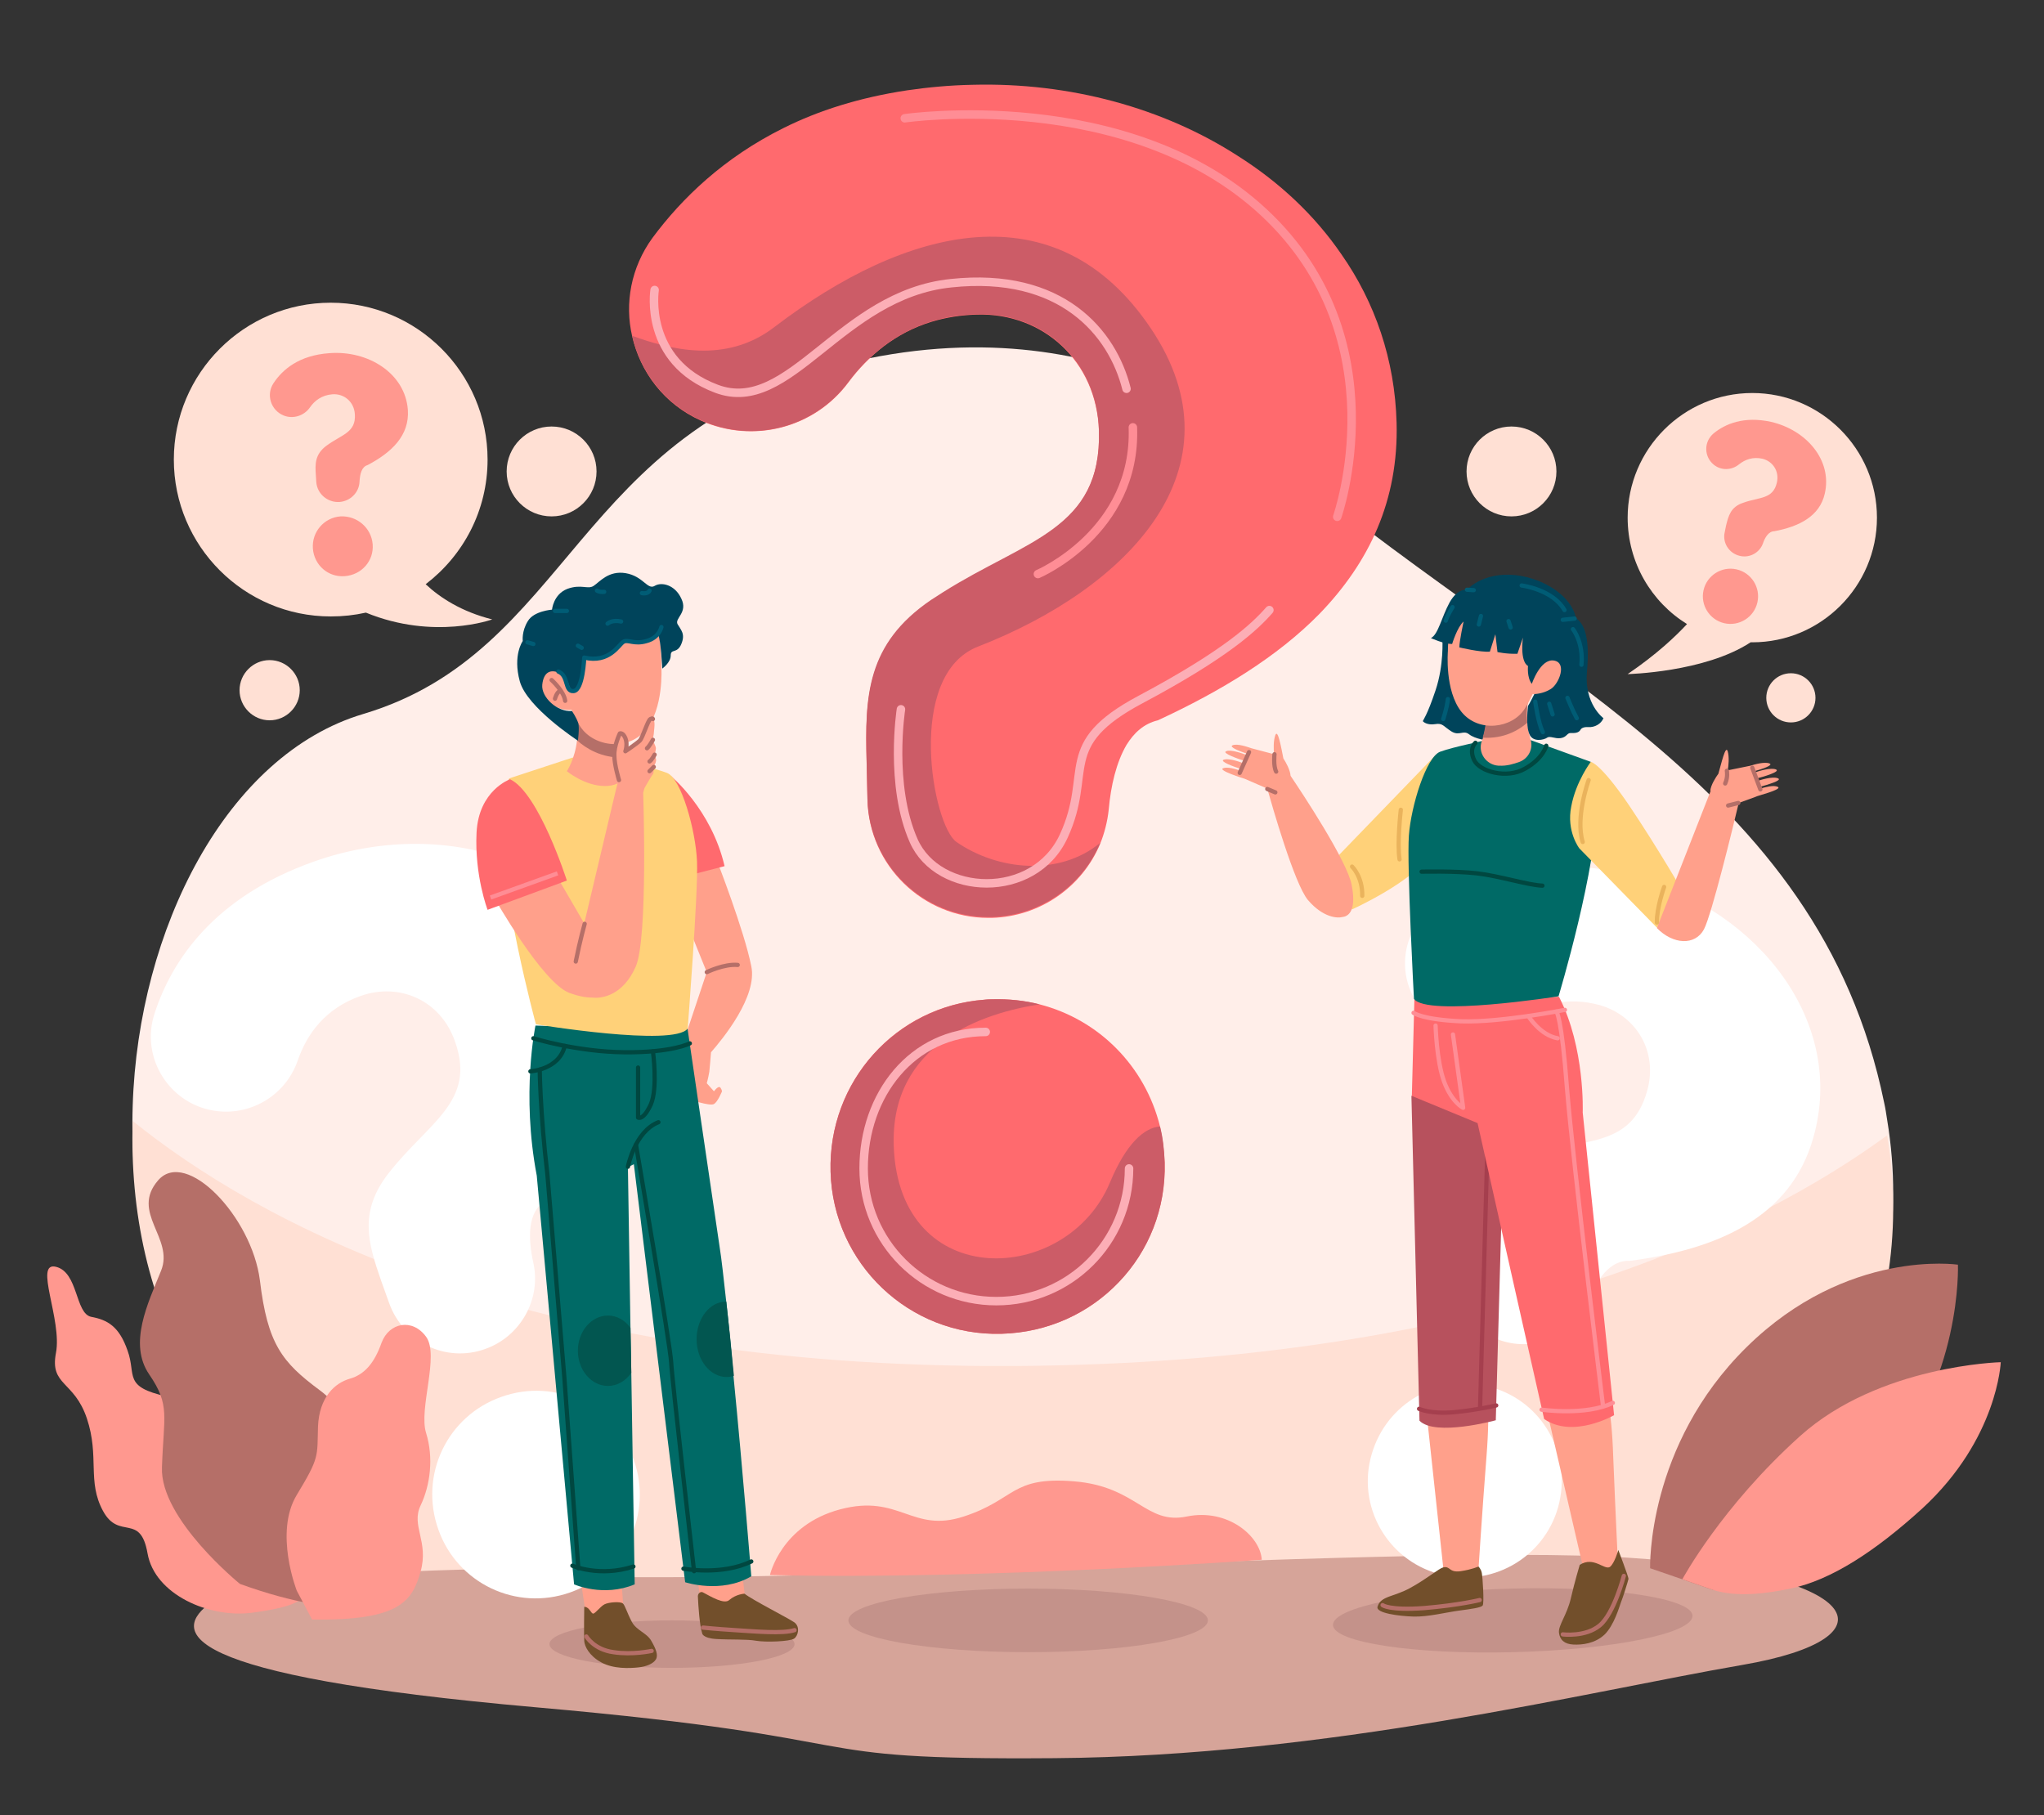 <?xml version="1.0" encoding="utf-8"?>
<!-- Generator: Adobe Illustrator 25.4.1, SVG Export Plug-In . SVG Version: 6.00 Build 0)  -->
<svg version="1.1" xmlns="http://www.w3.org/2000/svg" xmlns:xlink="http://www.w3.org/1999/xlink" x="0px" y="0px"
	 viewBox="0 0 482.1 428.1" style="enable-background:new 0 0 482.1 428.1;" xml:space="preserve">
<rect x="0" y="0" width="482.1" height="428.1" fill="#333333" stroke="none"/>
<style type="text/css">
	.st0{fill:#FFEEE9;}
	.st1{fill:#FFE0D4;}
	.st2{fill:#D6A499;}
	.st3{fill:#FFFFFF;}
	.st4{fill:#FF988F;}
	.st5{fill:#B56F68;}
	.st6{fill:#C4928A;}
	.st7{fill:#FF6A6E;}
	.st8{fill:#CC5C67;}
	.st9{fill:none;stroke:#FCAEB6;stroke-width:2;stroke-linecap:round;stroke-linejoin:round;stroke-miterlimit:10;}
	.st10{fill:none;stroke:#FF8D95;stroke-width:2;stroke-linecap:round;stroke-linejoin:round;stroke-miterlimit:10;}
	.st11{fill:#FFA08B;}
	.st12{fill:#006A66;}
	.st13{fill:#FFD179;}
	.st14{fill:#00445B;}
	.st15{fill:#724F2B;}
	.st16{fill:none;stroke:#004740;stroke-linecap:round;stroke-linejoin:round;stroke-miterlimit:10;}
	.st17{fill:#025650;}
	.st18{fill:none;stroke:#B56F68;stroke-linecap:round;stroke-linejoin:round;stroke-miterlimit:10;}
	.st19{fill:none;stroke:#FF8D95;stroke-miterlimit:10;}
	.st20{fill:none;stroke:#005C75;stroke-linecap:round;stroke-linejoin:round;stroke-miterlimit:10;}
	.st21{fill:#B7515D;}
	.st22{fill:none;stroke:#A53F4E;stroke-linecap:round;stroke-linejoin:round;stroke-miterlimit:10;}
	.st23{fill:none;stroke:#FF8D95;stroke-linecap:round;stroke-linejoin:round;stroke-miterlimit:10;}
	.st24{fill:none;stroke:#EAB35C;stroke-linecap:round;stroke-linejoin:round;stroke-miterlimit:10;}
</style>
<g id="BACKGROUND">
</g>
<g id="OBJECT">
	<g>
		<g>
			<g>
				<path class="st0" d="M406,369.6c-10.5,10.6-18.9,16.4-18.9,16.4H107.4c0,0-30.1-14-61.6-65.1c-10.7-17.3-15.2-38.8-14.5-60.1
					c1.3-41.6,22.1-82.8,54.4-92.4c48.9-14.6,50-66.8,113.1-82.5c63.1-15.7,100.3,20.3,100.3,20.3c61.6,52.8,129.8,78.3,145.3,153.9
					c0.3,1.3,0.5,2.7,0.7,4C453.1,312.2,425.9,349.6,406,369.6z"/>
				<path class="st1" d="M406,373.2c-9.3,5.6-20.2,11.2-32.7,16.4H107.4c0,0-30.1-14-61.6-65.1c-10.7-17.3-15.2-38.8-14.5-60.1
					c28.7,23.2,91.5,58.4,207.6,57.8c112.8-0.6,176-32.3,206.2-54.4C453.1,315.8,425.9,353.2,406,373.2z"/>
				<path class="st2" d="M110.4,370.2c0,0-50.7,0.8-60.5,7.7c-9.8,6.9-8.6,17.3,76.5,24.8c85,7.5,57.5,12.5,122.3,12
					c64.8-0.5,125.2-15.6,162.3-22c37.1-6.4,28.5-21.7-27.2-25.3S160.2,376.6,110.4,370.2z"/>
				<g>
					<path class="st3" d="M51.4,262.1c-11.2-1.2-18.5-12.5-14.9-23.2c4.1-12.5,14.1-27.4,37.6-35.7c30.2-10.7,64.2-0.5,74.3,27.9
						c7,19.7-3.4,37-19.8,52.2c-4.2,2.5-4.1,8.7-2.8,14.6c1.9,8.6-3.1,17.4-11.4,20.3l0,0c-9.2,3.3-19.3-1.6-22.6-10.8l-1.9-5.3
						c-3.1-8.9-5.3-16.3,1.7-25.3c9.5-12.2,20.8-16.9,15.7-31.2c-3.4-9.7-13.1-13.9-22.2-10.7c-8.3,2.9-12.7,8.9-14.9,15.3
						C67.5,258,59.7,263,51.4,262.1L51.4,262.1z M149.5,344.4c4.5,12.7-2.1,26.6-15,31.2c-12.7,4.5-26.6-2.1-31.1-14.8
						c-4.6-12.9,2.1-26.8,14.8-31.3C131,324.9,144.9,331.5,149.5,344.4z"/>
				</g>
				<g>
					<path class="st3" d="M337,239.7c-7.9-7-7.4-19.5,1.1-25.8c9.9-7.3,25.6-13.3,48-7c28.9,8.1,49.3,34.3,41.6,61.4
						c-5.3,18.9-22.6,26.4-43.3,29.1c-4.6-0.3-7.8,4.4-10,9.7c-3.2,7.6-11.7,11.6-19.7,9.3l0,0c-8.8-2.5-13.9-11.6-11.4-20.4l1.4-5
						c2.4-8.5,4.7-15.3,15-18.4c13.9-4.2,25-1.7,28.8-15.3c2.6-9.2-2.5-17.7-11.1-20.2c-7.9-2.2-14.5-0.1-19.6,3.6
						C351.5,245.3,342.9,244.8,337,239.7L337,239.7z M367.5,355.5c-3.4,12.1-16,19.2-28.3,15.7c-12.1-3.4-19.2-16-15.7-28.1
						c3.5-12.3,16.1-19.3,28.2-15.9C363.9,330.6,370.9,343.2,367.5,355.5z"/>
				</g>
				<path class="st4" d="M55,349c0,0-5-17.3-15.6-19.6c-10.5-2.3-7.2-5-9.3-10.8c-2-5.8-4.8-7.3-8.6-8c-3.8-0.8-3-10.5-8.3-11.8
					c-5.3-1.3,1.5,12.5,0,20.3c-1.5,7.8,4.3,6.5,7.3,15.5c3,9,0,14.8,3.8,21.8c3.8,7,8.8,0.3,10.5,10c1.7,9.7,14.5,15.3,24.6,14
					c10-1.3,11.2-3,11.2-3L55,349z"/>
				<path class="st5" d="M56.6,373.6c0,0-18.9-15.3-18.4-27.5c0.4-12.2,2-14.6-3-21.9c-5-7.3-0.3-16.8,2.8-24.5
					c3.1-7.7-7.3-13.7-0.7-21.3s22.1,8.6,24,23.6c1.8,15,5.2,19.3,14.1,25.9c8.9,6.6,10.5,17.7,9.8,24.1c-0.7,6.4,9.9,9.1,7.1,25.5
					C92.2,377.7,82.6,383,56.6,373.6z"/>
				<path class="st4" d="M70,375.2c0,0-5.4-13.7,0-22.6c5.4-8.9,4.8-9,5-16.1c0.3-7,4-10.3,7.5-11.3c3.5-1,5.8-3.7,7.5-8.5
					c1.8-4.8,7.3-5.8,10.5-1.4s-1.8,17,0,22.7c1.8,5.8,1,12.3-1.3,17.1c-2.3,4.8,2,8.5,0,15.6c-2,7-4.9,11.6-25.6,11.3L70,375.2z"/>
				<path class="st2" d="M100,394.1c0,0,1.7-4.9,9.9-6.9c8.3-2,15.7,5.4,16.4,8.7C126.4,395.9,107.6,399.8,100,394.1z"/>
				<path class="st5" d="M389.2,369.9c0,0-0.9-28.9,22.8-52.2c23.7-23.3,49.8-19.4,49.8-19.4s1.1,27.5-18.2,49
					C424.5,368.8,404,375,404,375L389.2,369.9z"/>
				<path class="st4" d="M404,375c5.7,1.8,12.5,0.9,18.3-0.3c9.6-2,20-8.8,31.1-18.9c17.8-16.4,18.5-34.5,18.5-34.5
					s-28.7,0.7-47.3,17.4c-18.6,16.7-27.8,33.8-27.8,33.8L404,375z"/>
				<path class="st4" d="M181.6,371.5c0,0,2.6-11.8,16.6-15.5c14-3.7,16.9,5.7,29.1,1.7c12.3-4,11.1-9.5,26-8.3
					c14.9,1.2,16.9,10.3,26.6,8.3s17.4,4.7,17.7,10.2C297.6,367.9,232.1,372.7,181.6,371.5z"/>
			</g>
			<circle class="st1" cx="356.5" cy="111.2" r="10.6"/>
			<circle class="st1" cx="422.4" cy="164.6" r="5.8"/>
			<circle class="st1" cx="130.1" cy="111.2" r="10.6"/>
			<path class="st1" d="M70.7,162.8c0,3.9-3.2,7.1-7.1,7.1s-7.1-3.2-7.1-7.1s3.2-7.1,7.1-7.1S70.7,158.9,70.7,162.8z"/>
		</g>
		<g>
			<ellipse class="st6" cx="242.5" cy="382.2" rx="42.4" ry="7.5"/>
			<g>
				<path class="st7" d="M274.7,274.2c-0.1-2.9-0.5-5.8-1.1-8.5c-3.5-14.2-14.4-25.2-28.4-28.8c-3.5-0.9-7.3-1.3-11.1-1.2
					c-0.6,0-1.3,0.1-1.9,0.1c-20.8,1.5-36.9,19.2-36.3,40.6c0.6,21.7,18.6,38.8,40.3,38.2c11-0.3,20.8-4.9,27.7-12.2
					C270.9,295.1,275,285.1,274.7,274.2z M329.4,99.7c-0.4-14.9-5.1-28.4-13-39.7c-6.3-9.2-14.6-17-24.4-23.2
					c-17.5-11.3-39.6-17.4-62.6-16.8c-5.4,0.1-10.6,0.6-15.4,1.3c-11.3,1.7-21,4.8-29.2,8.9c0,0,0,0,0,0c-14.1,7-24,16.6-30.9,25.9
					c-5.1,7-6.6,15.5-4.8,23.2c1.9,8.4,7.5,16,16.2,19.9c12.3,5.5,26.8,1.8,34.8-9c4.7-6.3,11.1-11.7,19.6-14.3
					c3.3-1,6.9-1.6,10.8-1.7c15.5-0.4,28.2,11,28.7,27.5c0.6,23.4-17.2,25.8-36.8,38.2c-0.9,0.6-1.9,1.2-2.8,1.8
					c-15.2,10.4-15.6,22.8-15.2,38l0.2,9c0.4,15.5,13.1,27.8,28.5,27.8c0.2,0,0.5,0,0.8,0c11.5-0.3,21.4-7.4,25.6-17.5
					c1-2.5,1.7-5.2,2-8c0.5-5.7,1.8-11.2,4.2-15.3c0,0,0,0,0,0c1.8-2.9,4.1-5,7.4-5.8c14.9-6.9,28.2-15,38.1-25.1
					C322.9,132.7,329.9,118.1,329.4,99.7z"/>
				<path class="st8" d="M225.6,198.6c9.7,6.7,24.2,8.2,33.9,0.2c-4.2,10.1-14.2,17.2-25.6,17.5c-0.3,0-0.5,0-0.8,0
					c-15.4,0-28.1-12.3-28.5-27.8l-0.2-9c-0.4-15.2-0.1-27.6,15.2-38c0.9-0.6,1.9-1.2,2.8-1.8c19.6-12.4,37.5-14.8,36.8-38.2
					C258.7,85,246,73.7,230.5,74.1c-3.9,0.1-7.5,0.7-10.8,1.7c-8.5,2.7-14.9,8-19.6,14.3c-8,10.8-22.5,14.6-34.8,9
					c-8.7-3.9-14.3-11.5-16.2-19.9c8.8,3.2,22.1,6.8,33.6-2.1c31.1-23.7,66.4-32.8,88.7,0.3c22.3,33.1-5.5,61.4-40.7,75.1
					C213.4,159.2,220,194.8,225.6,198.6z"/>
				<path class="st9" d="M154.4,68.4c0,0-2.7,16.8,14.6,23.3c17.3,6.5,29.1-22.2,55.3-24.9c26.1-2.8,38.1,11.7,41.4,24.9"/>
				<path class="st9" d="M212.5,167.3c0,0-2.8,17.9,3,31c5.8,13.1,28.4,14.1,35.4-1.1c7-15.2-2-21.5,18.1-32.2
					c20.1-10.7,26.9-17.1,30.4-21.1"/>
				<path class="st10" d="M213.4,27.9c0,0,52.6-7.7,84.7,22.2c32.1,29.9,17.3,71.8,17.3,71.8"/>
				<path class="st10" d="M244.8,135.4c0,0,23.3-9.9,22.4-34.6"/>
				<path class="st8" d="M263.9,302.4c-7,7.3-16.7,11.9-27.7,12.2c-21.7,0.6-39.7-16.5-40.3-38.2c-0.6-21.4,15.5-39,36.3-40.6
					c0.6-0.1,1.2-0.1,1.9-0.1c3.8-0.1,7.6,0.3,11.1,1.2c-13.1,2-35.3,9.1-34.4,33.5c1.3,34.6,40.9,32.8,51,8.5
					c3.8-9.1,8-12.9,11.8-13.2c0.7,2.7,1,5.6,1.1,8.5C275,285.1,270.9,295.1,263.9,302.4z"/>
				<path class="st9" d="M266.3,275.6c0,17.3-14,31.3-31.3,31.3c-17.3,0-31.3-14-31.3-31.3c0-17.3,11.4-32.2,28.8-32.2"/>
			</g>
		</g>
		<g>
			<g>
				<path class="st6" d="M187.4,387.8c0,3.1-12.9,5.6-28.9,5.6s-28.9-2.5-28.9-5.6s12.9-5.6,28.9-5.6S187.4,384.7,187.4,387.8z"/>
				<g>
					<path class="st11" d="M169.7,256.4c-0.5-0.1-1.3,1-1.3,1l-1.7-1.9c0,0,0.3-1,0.6-2.7c0.1-1,0.3-3.2,0.4-4.6
						c2.8-3.2,11-13.2,9.5-20.3c-1.7-8.5-8.1-24.9-8.1-24.9c-1.5,0-10.9,5.3-10.9,5.3l8.5,21l-4.6,13.8l-0.1,0l-3.6,8.6
						c-0.7,1.7-0.4,3.7,0.8,5.1c0.8,0.9,1.6,1.7,2,1.9c1.1,0.6,6.3,2.3,7.2,1.7c0.9-0.5,1.9-3,1.9-3S170.1,256.5,169.7,256.4z"/>
					<polygon class="st11" points="136.3,368.3 138.4,382.2 147,379 146.3,368.3 					"/>
					<polygon class="st11" points="163.6,366.7 165.2,377.1 176.2,380.5 174.5,366.7 					"/>
					<path class="st12" d="M177.2,371.8c-7.1,4.2-15.6,1.4-15.6,1.4l-12.1-98.6l-1.4,0.7l0.6,37.9l0.2,10.7l0.8,49.8
						c-7.4,3.1-14.3,0-14.3,0l-8.8-96.4c-3.7-19.4-0.3-35.4-0.3-35.4c5.9,0.3,35.8,0.3,35.8,0.3s5.8,39.6,7.6,51.7
						c0.5,3.1,1,7.8,1.6,13.2c0.6,5.3,1.2,11.3,1.7,17.5C175.2,346.9,177.2,371.8,177.2,371.8z"/>
					<path class="st7" d="M158.2,183c0,0,9.6,7.9,12.7,21.3l-8.9,2.3L158.2,183z"/>
					<path class="st13" d="M146.4,179.2c0.3,0.3,7.5,1.8,10.9,3.1c3.4,1.3,6.8,13.6,7.1,20.9c0.3,7.3-2.2,39.4-2.2,39.4
						c-3.2,4.4-35.8-1-35.8-1s-8.7-32-8.2-49.1c0.2-5.4,1.9-8.9,1.9-8.9l14.9-4.9L146.4,179.2z"/>
					<path class="st11" d="M133.7,181.9c0,0,4.2,3.5,9,3.5c4.7,0,5.5-3.6,5.5-3.6c-0.6-1-1-2.1-1.3-3.2c-0.8-3.1-0.8-6.1-0.8-6.1
						l-10.4-5c0.6,2.6,0.6,5,0.4,7.1C135.6,179.1,133.7,181.9,133.7,181.9z"/>
					<path class="st5" d="M136.2,174.7c2,1.8,5.6,4.1,10.8,4c-0.8-3.1-0.8-6.1-0.8-6.1l-10.4-5C136.4,170.2,136.4,172.6,136.2,174.7
						z"/>
					<path class="st11" d="M128.4,157.7c1.5-0.6,2.8,0.2,3.7,1c-0.4-2.4-0.6-5.1-0.4-7.9c0.4-8.7,16.7-9,20.5-7.2
						c3.9,1.8,3.8,12.3,3.8,13.9c0,0,0.6,9.7-3.8,14.8c-4.4,5.1-12.6,3.7-15.5-1.2c-0.7-1.1-1.3-2.4-1.9-3.7c-0.7,0.1-3,0.2-5.3-1.8
						C126.8,163.4,125.7,158.9,128.4,157.7z"/>
					<path class="st14" d="M130.2,143.8c0,0,0.3-3.6,3.6-4.9c3.3-1.2,4.8,0.2,6.2-0.7c1.4-0.9,3.5-3.7,7.6-3c4.1,0.7,5.1,4,6.8,3
						c1.6-1,4.8-0.3,6.3,3c1.6,3.3-1.6,4.6-0.9,6c0.8,1.4,1.9,2.3,0.9,4.7c-1,2.4-2.5,1-2.5,2.7s-2,3.1-2,3.1s-0.3-6.7-1-8.1
						c0,0-2.3,2.6-6.3,1.9c-2.6-0.4-3,1.4-4.4,2.7c-1.4,1.3-6.5,1.1-6.5,1.1s0,6.1-2,7.7c-2,1.6-1.2-2.8-3.7-4.1
						c-2.5-1.3-4.1-0.3-4.4,2.6s3.5,6.5,7,6.2c0,0,1.1,1.6,1.5,2.9c0.3,1.3-0.1,4.1-0.1,4.1s-12-7.8-13.7-14
						c-1.7-6.2,0.7-9.5,0.7-9.5s-0.3-2.3,1.2-4.7C125.9,144.1,130.2,143.8,130.2,143.8z"/>
					<path class="st11" d="M154.4,178c0,0,0.3-1,0.3-1.5c0-0.5-0.8-2-0.8-2s0.2-0.6,0.3-1.4c0-0.8,0.6-3.4-0.4-3.6s-2,4.7-3.3,5.7
						c-1.3,1-3.1,2.1-3,1.8c0.1-0.3,0.1-2,0-2.6c-0.1-0.5-0.9-2.1-1.4-1.3c-0.5,0.8-1.6,5.2-1.3,6.4c0.3,1.2,1.1,4.3,1.1,4.3
						l-0.7,2.8l-7.4,31.2l-6.4-11l-14.8,5c0,0,11.3,20,17.7,22.4c2.2,0.8,3.9,1.1,5.4,1.1c0,0,0,0,0,0c2.5,0.3,7.3-0.7,10.2-7.2
						c3-6.4,1.8-41.1,1.8-41.1l0,0l0.3-1.1c0,0,1.7-3,2-3.3c0.3-0.3,0.1-1.8,0.1-1.8s0.5-0.5,0.6-1.2
						C154.9,179.1,154.4,178,154.4,178z"/>
					<path class="st15" d="M137.8,379c0,0-0.1,6.9,0,8.1c0.1,1.2,1.1,3.4,4,5c2.9,1.6,6.7,1.4,8.7,1.2c2-0.2,3.6-0.9,4.2-1.9
						c0.6-1,0-2.5-1.1-4.4c-1.1-1.9-3.5-2.4-4.6-4.5c-1.1-2.1-1.6-3.9-2.1-4.3c-0.6-0.5-3.3-0.3-4.3,0.2c-1,0.5-2.2,2.2-2.7,2.2
						S139,379,137.8,379z"/>
					<path class="st15" d="M164.6,376.5c0.1,2.3,0.4,6.8,1,8.7c0,0,0,1.2,3.4,1.4c3.4,0.2,7.1,0,9.3,0.4c2.2,0.4,8,0.2,9-0.5
						c0.9-0.6,1.5-2.7,0.1-3.8c-1.4-1-10.1-5.4-11.8-6.8c0,0-2,0.1-3.6,1.5c-1.2,1.1-4.3-0.8-6.2-1.8
						C165.3,375.3,164.6,375.8,164.6,376.5z"/>
					<path class="st16" d="M125.8,244.9c0,0,10.2,3.2,21.5,3.3c11.3,0.1,15.4-2.1,15.4-2.1"/>
					<path class="st16" d="M148.1,275.2c0,0,1.6-8.3,7.2-10.5"/>
					<path class="st16" d="M154,248c0,0,1.2,8.6-0.5,12.5c-1.8,3.9-3,3.1-3,3.1v-11.8"/>
					<path class="st16" d="M125.1,252.7c0,0,6.8-0.4,8.1-6"/>
					<path class="st16" d="M135,369.3c0,0,6.4,2.8,14.4,0.2"/>
					<path class="st16" d="M161.2,370c0,0,9,1.7,16-1.7"/>
					<path class="st17" d="M148.9,323.8c-1.3,1.9-3.3,3.1-5.5,3.1c-3.9,0-7.1-3.7-7.1-8.3c0-4.6,3.2-8.3,7.1-8.3
						c2.1,0,4,1.1,5.3,2.9L148.9,323.8z"/>
					<path class="st17" d="M173.1,324.5c-0.5,0.2-1.1,0.3-1.7,0.3c-3.9,0-7.1-4-7.1-8.9c0-4.9,3.1-8.9,7-8.9
						C171.9,312.2,172.5,318.2,173.1,324.5z"/>
					<path class="st16" d="M127.3,252.3c0,0,0.1,10.2,1.8,24.6l4,47.9l3.3,45.1"/>
					<path class="st16" d="M150,270c0,0,8.1,47.2,8.3,51.3c0.2,4.1,5.4,49.3,5.4,49.3"/>
					<path class="st18" d="M137.9,217.9c0,0-1.1,3.9-2.1,8.9"/>
					<path class="st18" d="M166.7,229.3c0,0,4.1-2,7.3-1.7"/>
					<path class="st7" d="M120.3,183.8c0,0-7.4,2.6-7.9,12.6c-0.5,10.1,2.6,18.2,2.6,18.2l18.7-6.9
						C133.7,207.7,127.1,187,120.3,183.8z"/>
					<path class="st18" d="M154,174.5c0,0-0.8,1.5-1.4,2"/>
					<path class="st18" d="M154.4,178c0,0-0.7,1.3-1.2,1.6"/>
					<line class="st18" x1="154.2" y1="180.9" x2="153.2" y2="181.9"/>
					<path class="st18" d="M165.8,383.9c0,0,2.7,0.3,7.5,0.6c4.8,0.3,11.3,0.9,14.1,0"/>
					<path class="st18" d="M138.3,386c0,0,1.8,3.1,6.4,3.7c4.5,0.7,9-0.3,9-0.3"/>
					<path class="st18" d="M154,169.6c0,0,0-0.3-0.6,0s-1.8,4.4-2.5,5.1c-0.7,0.7-3.4,2.5-3.4,2.5s0.6-1.6,0-3.1
						c-0.6-1.4-1.3-1.1-1.3-1.1s-1.4,2.9-1.3,5.2c0,2.2,1.1,5.8,1.1,5.8"/>
					<path class="st18" d="M130.1,160.4c0,0,2.9,2.6,3.2,4.9"/>
					<path class="st18" d="M130.9,164.8c0,0,0.4-1.6,1.3-1.9"/>
					<line class="st19" x1="115.7" y1="211.7" x2="131.5" y2="206"/>
					<line class="st20" x1="130.9" y1="144.1" x2="133.7" y2="144.1"/>
					<line class="st20" x1="124.4" y1="151.5" x2="125.8" y2="151.9"/>
					<path class="st20" d="M156,147.9c0,0-0.5,2.5-3.5,3.3c-3,0.9-4.4-0.5-5.5,0.2c-1.1,0.7-3.3,5.1-9.2,3.7c0,0-0.3,7.7-2.5,7.9
						c-2.2,0.2-1.1-3.6-3.6-4.6"/>
					<path class="st20" d="M151.4,139.9c0,0,1.4,0.3,1.8-0.6"/>
					<path class="st20" d="M140.8,139.3c0,0,0.5,0.4,1.7,0.3"/>
					<line class="st20" x1="136.3" y1="152.3" x2="137.2" y2="152.8"/>
					<path class="st20" d="M143.3,147.1c0,0,1.1-1,3.2-0.5"/>
				</g>
			</g>
			<g>
				<path class="st1" d="M116.1,146.1c-7.2-1.8-12.3-5.1-15.7-8.3c8.9-6.8,14.6-17.4,14.6-29.4c0-20.4-16.6-37-37-37
					c-20.4,0-37,16.6-37,37c0,20.4,16.6,37,37,37c2.9,0,5.6-0.3,8.3-0.9C102.4,151.1,116.1,146.1,116.1,146.1z"/>
				<g>
					<path class="st4" d="M66.9,98c-3-1.2-4.2-4.9-2.4-7.6c2.1-3.2,6-6.6,13.2-7.1c9.2-0.7,17.9,4.8,18.5,13.4c0.4,6-3.8,10-9.5,13
						c-1.4,0.4-1.8,2.1-1.9,3.9c-0.1,2.6-2.2,4.6-4.7,4.8l0,0c-2.8,0.2-5.3-1.9-5.5-4.7l-0.1-1.6c-0.2-2.7-0.2-4.9,2.4-6.9
						c3.6-2.7,7.1-3.1,6.8-7.5c-0.2-3-2.6-4.9-5.3-4.7c-2.5,0.2-4.2,1.5-5.3,3.1C71.7,98.1,69.1,98.9,66.9,98L66.9,98z M87.9,128.4
						c0.3,3.9-2.6,7.2-6.6,7.5c-3.9,0.3-7.2-2.6-7.5-6.5c-0.3-3.9,2.6-7.3,6.5-7.6C84.2,121.6,87.6,124.5,87.9,128.4z"/>
				</g>
			</g>
		</g>
		<g>
			<g>
				<path class="st6" d="M399.2,381.1c0.1,4.2-18.8,8-42.2,8.6c-23.4,0.6-42.5-2.3-42.6-6.4c-0.1-4.2,18.8-8,42.2-8.6
					C380,374.1,399.1,377,399.2,381.1z"/>
				<g>
					<path class="st11" d="M350.5,327.9c0,0,1.1,3,0.1,15.7c-1,12.7-1.9,26.8-1.9,26.8l-8.1,1.2l-4.6-42.7L350.5,327.9z"/>
					<path class="st11" d="M378.6,328.2c0,0,1.5,2.9,1.9,15.5c0.5,12.7,1.2,26.8,1.2,26.8l-8.2-0.3l-9.1-39.4L378.6,328.2z"/>
					<path class="st21" d="M332.9,258.5l1.9,76.6c3.7,3.8,18-0.1,18-0.1s1.9-68.5,2.1-74.8C354.8,260.2,351.8,250.2,332.9,258.5z"/>
					<line class="st22" x1="350.8" y1="271.4" x2="349.1" y2="331.8"/>
					<path class="st7" d="M380.7,333.8l-7.4-71.4c0,0,0.6-15.3-5.6-27.3l-34.1,0.6l-0.6,22.8l15.5,6.4c3.4,15.3,15.7,69.8,15.7,69.8
						C371,339.4,380.7,333.8,380.7,333.8z"/>
					<path class="st13" d="M338.7,178l-26,26.9l6.2,9.6c0,0,14.8-6.7,18.3-13C340.8,195.1,338.7,178,338.7,178z"/>
					<path class="st12" d="M350.2,174.6c-0.3,0.2-7.2,1.5-10.5,2.7c-3.3,1.2-6.9,12.8-7.4,19.8c-0.5,7,1.2,38.5,1.2,38.5
						c3,4.3,34.1-0.6,34.1-0.6s9.2-30.4,9.2-46.8c0-5.2-1.6-8.5-1.6-8.5l-14.1-5.1L350.2,174.6z"/>
					<path class="st14" d="M340.2,150.8c0,0,0.4,6-1.6,12c-2,6-3,7.1-3,7.3c0.1,0.2,1.1,1,2.9,0.7s1.9,0.5,3.8,1.7
						c1.9,1.2,2.8-0.4,4.2,0.7c1.4,1.1,4.5,1.6,5.1,1.4s-1.3-9.7-1.3-9.7l-4.7-15.4L340.2,150.8z"/>
					<path class="st11" d="M361,174.4c0.7,2.2-0.5,4.5-2.6,5.3c-1.4,0.5-3,1-4.8,0.9c-0.1,0-0.1,0-0.2,0c-2.9-0.2-4.9-3.1-3.9-5.8
						c0.1-0.3,0.2-0.5,0.3-0.8c0.9-2.9,0.9-5.8,0.9-5.8l10.1-4.5c-0.7,2.5-0.7,4.8-0.5,6.8C360.3,172,360.7,173.3,361,174.4z"/>
					<path class="st5" d="M360.2,170.5c-2,1.7-5.4,3.8-10.5,3.5c0.9-2.9,0.9-5.8,0.9-5.8l10.1-4.5
						C360.1,166.2,360,168.5,360.2,170.5z"/>
					<path class="st11" d="M368,154.5c-1.4-0.6-2.7,0.1-3.6,0.9c0.4-2.3,0.7-4.8,0.6-7.6c-0.1-8.4-15.8-9.1-19.5-7.5
						c-3.7,1.6-4,11.6-4,13.3c0,0-0.8,9.3,3.2,14.3c4,5,12,3.9,14.9-0.7c0.7-1.1,1.3-2.2,1.9-3.5c0.7,0.1,2.9,0.3,5.1-1.6
						C369.5,160,370.7,155.7,368,154.5z"/>
					<path class="st14" d="M346,139.1c0,0-2.2-0.4-4.1,3c-1.9,3.5-2.7,7.6-4.4,8.4c0,0,3,1.4,5,1.4c0,0,1.2-4,2.7-5.3
						c0,0-1,4.7-1,6.1c0,0,5,1.2,7.2,1l1.3-4.1l0.5,4.2c0,0,2.2,0.5,4.7,0.4l1.3-3.8c0,0-0.8,5.5,1.2,6.7c0,0-0.3,2.7,0.9,4.2
						c0,0,2-6,5.2-5.5c3.2,0.5,1.2,5.5-0.7,6.7c-1.9,1.2-3.9,1.2-3.9,1.2s-1.2,2.4-1.5,2.8c0,0-0.6,4.5,0.3,6.6
						c0.8,2.1,3.5,1.4,4.2,0.9c0.7-0.5,1.8,0.3,3.2,0.1c1.4-0.2,1.5-1.2,2.3-1.2c0.8,0,1.9,0.1,2.4-0.8c0,0,0.3-0.7,1.8-0.6
						c1.5,0.1,3-0.7,3.6-2.1c0,0-4.6-3.3-3.9-11c0.7-7.8-0.5-11.2-2.6-12.6c0,0-0.6-5.3-8.6-8.7C354.8,133.8,348.6,136.4,346,139.1z
						"/>
					<path class="st13" d="M375.2,179.7c0,0-3.5,4.6-4.6,10.5c-1.2,5.9,1.9,9.9,1.9,9.9l18.3,18.7l6.6-7.7c0,0-6.4-11.1-13.2-21.2
						C377.4,179.9,375.2,179.7,375.2,179.7z"/>
					<path class="st11" d="M318.8,208.7c-1.1-5.7-11.7-21.7-14.4-25.7l0,0c-0.1-1.4-1.1-3.2-1.7-4.1c-0.5-2.5-1.3-7.1-1.9-5.5
						c-0.5,1.4-0.4,3.4-0.3,4.5l-5.3-1.4c-0.9-0.3-3.4-1.2-4.5-0.7c-0.9,0.4,1.7,1.4,3.5,2l-0.1,0.3c-1.1-0.4-3.9-1.4-4.9-0.9
						c-1.1,0.4,2.8,1.8,4.4,2.3l-0.2,0.6c-0.2-0.1-3.4-1.4-4.8-0.9c-1,0.4,2.5,1.7,4.2,2.2l-0.2,0.4c-1.1-0.4-3.1-1-4.1-0.6
						c-1.4,0.5,5.1,2.5,5.1,2.5l5.3,2.3c1.1,3.9,6.4,22.5,9.6,26.3c3.6,4.2,7,4.3,8.1,4C317.7,216.2,320.1,215.3,318.8,208.7z"/>
					<path class="st11" d="M419.3,185.6c-1-0.5-3,0.1-4.1,0.4l-0.1-0.4c1.7-0.5,5.3-1.5,4.3-2c-1.3-0.6-4.6,0.5-4.8,0.6l-0.2-0.6
						c1.6-0.4,5.6-1.6,4.5-2.1c-1.1-0.5-3.9,0.3-5,0.7l-0.1-0.3c1.8-0.5,4.5-1.4,3.6-1.8c-1.1-0.5-3.6,0.2-4.5,0.5l-5.4,1.1
						c0.2-1.1,0.4-3.1,0-4.5c-0.5-1.6-1.5,2.9-2.2,5.3c-0.6,0.8-1.8,2.7-1.9,4l0.1,0l-12.7,32.4c3.8,3.9,9,4.2,11.1,0.3
						c1.8-3.4,6.9-24.3,8.2-29.8l4.1-1.5C414.1,187.8,420.6,186.2,419.3,185.6z"/>
					<path class="st15" d="M332.7,374.5c-3.9,2.2-7.1,1.9-7.8,4.5c-0.4,1.5,5.1,2.2,8.5,2.3s7.7-1,10.7-1.4s5.2-0.7,5.6-1.2
						c0.4-0.5,0-6.7-0.2-7.7c-0.2-1-0.8-1.5-0.8-1.5s-1.5,0.7-4.2,1.1c-2.8,0.4-2.4-1.3-4.1-0.9C339.3,370,336.7,372.3,332.7,374.5z
						"/>
					<path class="st15" d="M372.6,369.1c0,0-1.2,4-2.1,7.9c-0.9,3.9-3,6.4-2.8,8.1c0.2,1.7,1.3,2.7,3.4,2.8c2,0.1,5.1-0.2,7.4-2.4
						c2.2-2.2,3.4-6.4,3.8-7.5c0.5-1.2,1.7-5.1,1.8-5.6c0-0.5-2.4-6.8-2.4-6.8s-0.9,3.2-2,4C378.4,370.4,375.9,367,372.6,369.1z"/>
					<path class="st16" d="M348,175.2c0,0-1.6,1.4-0.3,4.1c1.3,2.7,7.7,4.5,12,2c4.3-2.4,5-5.4,5-5.4"/>
					<path class="st16" d="M335.3,205.6c0,0,7.9-0.2,13.1,0.4c5.2,0.6,12.1,2.8,15.4,2.9"/>
					<path class="st23" d="M333.4,238.9c0,0,2,1.6,11.3,2c9.3,0.3,24.4-2.7,24.4-2.7"/>
					<path class="st23" d="M338.6,241.9c0,0,0.2,8.2,2,13.2c1.8,4.9,4.5,6.2,4.5,6.2l-2.4-17.3"/>
					<path class="st23" d="M360.5,239.7c0,0,2.8,4.5,6.9,5.2"/>
					<path class="st23" d="M367.1,238.6c0,0,1.2,1,2.5,18.2c1.4,17.3,8.5,74.9,8.5,74.9"/>
					<path class="st23" d="M363.6,332.5c0,0,10.4,1.5,16.8-1.6"/>
					<path class="st22" d="M334.7,332.3c0,0,2.7,1.3,8.2,0.8c5.4-0.5,10-1.6,10-1.6"/>
					<path class="st24" d="M374.7,184c0,0-3.2,8.8-1.4,14.6"/>
					<path class="st24" d="M392.5,209.2c0,0-1.8,5-1.7,8.4"/>
					<path class="st24" d="M318.9,204.4c0,0,2.5,2.4,2.4,6.9"/>
					<path class="st24" d="M330.4,191c0,0-0.9,7.8-0.3,11.7"/>
					<line class="st18" x1="410" y1="189.4" x2="407.6" y2="190"/>
					<line class="st18" x1="298.9" y1="186.1" x2="300.8" y2="186.9"/>
					<path class="st18" d="M300.6,177.9c0,0-0.3,2.8,0.4,4.1"/>
					<line class="st18" x1="294.6" y1="177.4" x2="292.4" y2="182.3"/>
					<path class="st18" d="M407.3,181.8c0,0,0.3,1.5-0.4,3"/>
					<line class="st18" x1="413.3" y1="181.1" x2="415.2" y2="186.2"/>
					<path class="st18" d="M326.1,378.6c0,0,1.5,1.3,9.8,0.7c8.3-0.7,13.1-1.9,13.1-1.9"/>
					<path class="st18" d="M368.6,385.5c0,0,5.3,0.7,8.7-2.1c3.4-2.8,5.7-11.7,5.7-11.7"/>
					<line class="st20" x1="371.4" y1="145.9" x2="368.6" y2="146.2"/>
					<path class="st20" d="M342.6,143.2c0,0-1.2,1.9-1.6,3.2"/>
					<line class="st20" x1="346" y1="139.1" x2="347.6" y2="139.2"/>
					<line class="st20" x1="349.3" y1="145.3" x2="348.8" y2="147.3"/>
					<line class="st20" x1="355.8" y1="146.5" x2="356.3" y2="148"/>
					<path class="st20" d="M371,148.4c0,0,2.5,3.1,2,8.4"/>
					<path class="st20" d="M358.9,138.1c0,0,7.3,0.9,10.1,5.8"/>
					<path class="st20" d="M362.1,165.5c0,0,0.7,5.1,1.8,7.2"/>
					<line class="st20" x1="365.4" y1="166" x2="366.2" y2="168.5"/>
					<path class="st20" d="M369.7,164.6c0,0,1.2,3,2.2,4.8"/>
					<path class="st20" d="M340.4,169.6c0,0,0.9-2.7,1.1-4.7"/>
				</g>
			</g>
			<g>
				<path class="st1" d="M413.3,92.7c-16.2,0-29.4,13.2-29.4,29.4c0,10.6,5.6,19.9,14,25.1c-2.7,2.9-7.1,7.1-14,11.8
					c0,0,18.2-0.4,29-7.5c0.1,0,0.3,0,0.4,0c16.2,0,29.4-13.2,29.4-29.4S429.5,92.7,413.3,92.7z"/>
				<g>
					<path class="st4" d="M404.2,109.6c-2.3-1.9-2.4-5.4,0-7.4c2.7-2.2,7.1-4.1,13.5-2.7c8.3,1.9,14.5,9,12.7,16.9
						c-1.2,5.4-6.1,7.8-11.9,8.9c-1.3,0-2.2,1.4-2.7,2.9c-0.8,2.2-3.2,3.5-5.5,2.9h0c-2.5-0.6-4.1-3.1-3.5-5.6l0.3-1.5
						c0.6-2.4,1.1-4.4,4-5.4c3.9-1.4,7.1-0.8,8-4.8c0.6-2.7-1-5-3.4-5.6c-2.3-0.5-4.1,0.2-5.5,1.3C408.4,111,405.9,111,404.2,109.6
						L404.2,109.6z M414.5,142.1c-0.8,3.5-4.3,5.7-7.8,4.9c-3.5-0.8-5.7-4.3-4.9-7.8c0.8-3.5,4.3-5.7,7.8-4.9
						C413.1,135.1,415.3,138.6,414.5,142.1z"/>
				</g>
			</g>
		</g>
	</g>
</g>
</svg>
